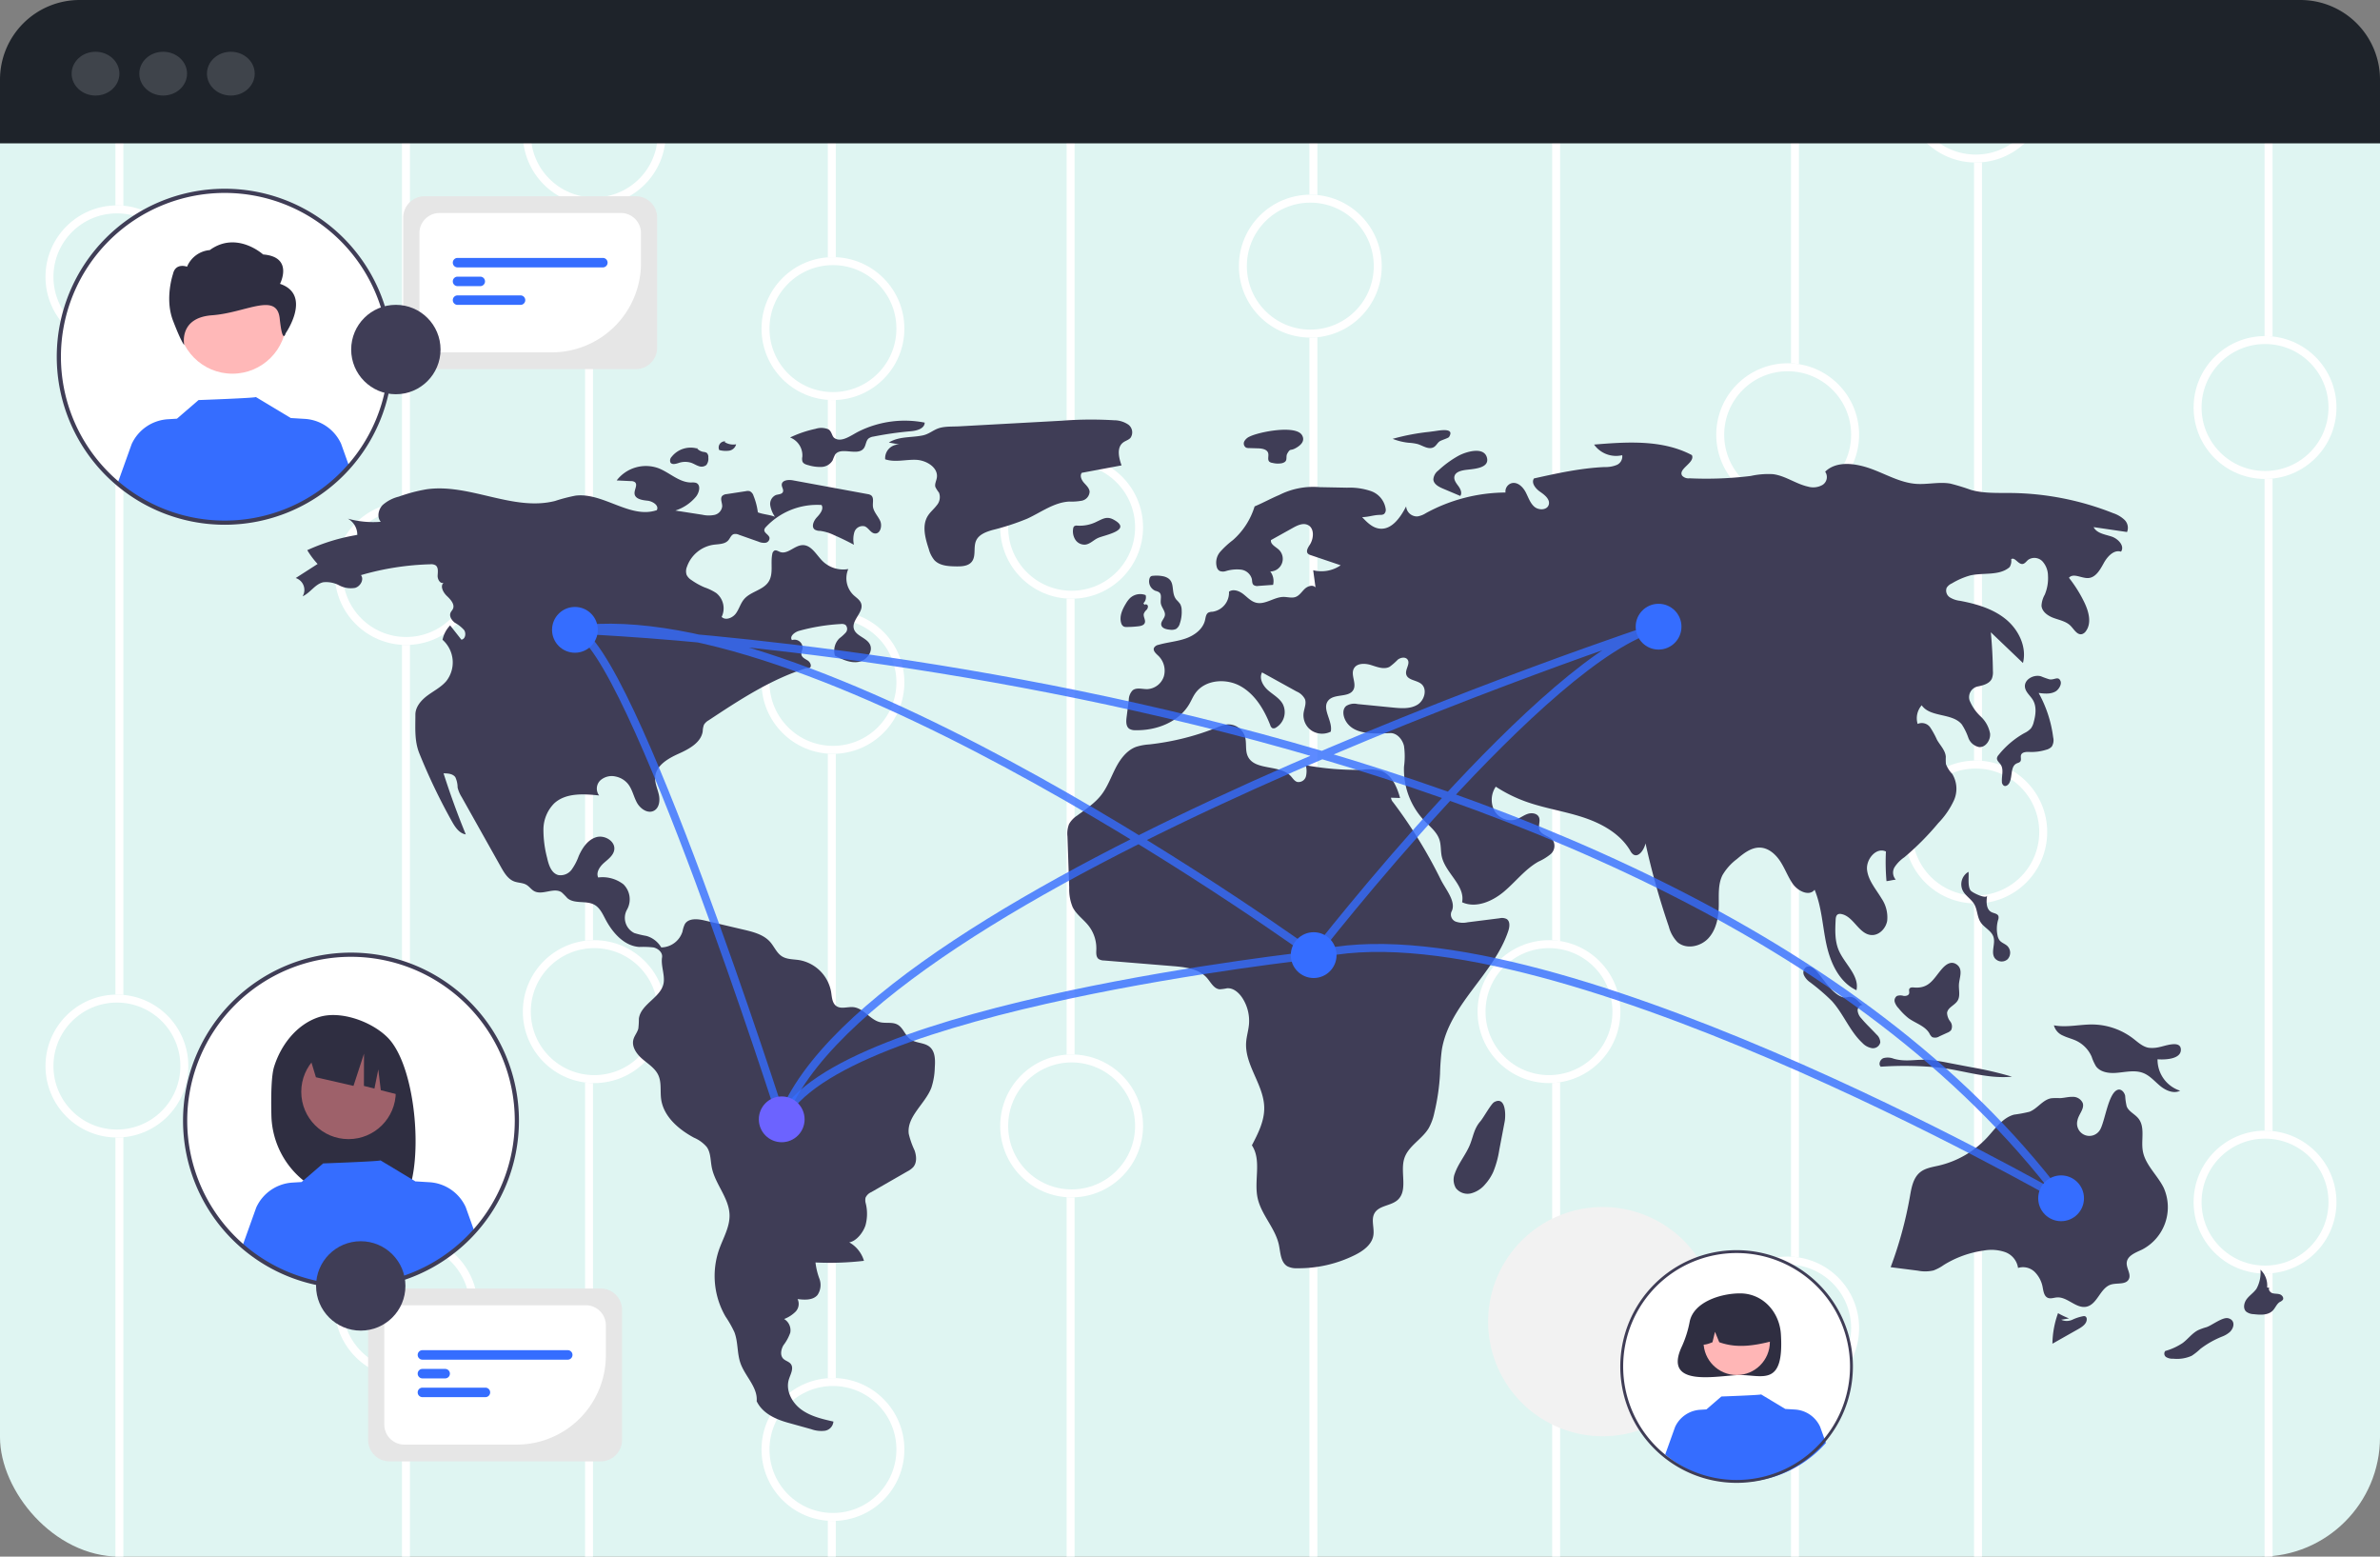 <svg xmlns="http://www.w3.org/2000/svg" width="598" height="391" viewBox="0 0 598 391">
  <rect x="0" y="0" width="598" height="391" fill="#808080" stroke="none"/>
  <g id="Group_16053" data-name="Group 16053" transform="translate(-962 -3396)">
    <g id="Group_16038" data-name="Group 16038" transform="translate(-6740.788 -1834)">
      <g id="Group_15463" data-name="Group 15463" transform="translate(7702.788 5230)">
        <rect id="Rectangle_17088" data-name="Rectangle 17088" width="598" height="391" rx="30" fill="#dff5f2"/>
      </g>
      <g id="Group_15464" data-name="Group 15464" transform="translate(7714.216 5230)">
        <line id="Line_788" data-name="Line 788" y2="391" transform="translate(18.572)" fill="none" stroke="#fff" stroke-width="2"/>
        <line id="Line_789" data-name="Line 789" y2="391" transform="translate(90.572)" fill="none" stroke="#fff" stroke-width="2"/>
        <line id="Line_790" data-name="Line 790" y2="391" transform="translate(136.572)" fill="none" stroke="#fff" stroke-width="2"/>
        <line id="Line_791" data-name="Line 791" y2="391" transform="translate(197.572)" fill="none" stroke="#fff" stroke-width="2"/>
        <line id="Line_792" data-name="Line 792" y2="391" transform="translate(257.572)" fill="none" stroke="#fff" stroke-width="2"/>
        <line id="Line_793" data-name="Line 793" y2="391" transform="translate(318.572)" fill="none" stroke="#fff" stroke-width="2"/>
        <line id="Line_794" data-name="Line 794" y2="391" transform="translate(379.572)" fill="none" stroke="#fff" stroke-width="2"/>
        <line id="Line_795" data-name="Line 795" y2="391" transform="translate(439.572)" fill="none" stroke="#fff" stroke-width="2"/>
        <line id="Line_796" data-name="Line 796" y2="391" transform="translate(485.572)" fill="none" stroke="#fff" stroke-width="2"/>
        <line id="Line_797" data-name="Line 797" y2="391" transform="translate(558.572)" fill="none" stroke="#fff" stroke-width="2"/>
        <g id="Ellipse_11130" data-name="Ellipse 11130" transform="translate(0 51.594)" fill="#dff5f2" stroke="#fff" stroke-width="2">
          <circle cx="17.946" cy="17.946" r="17.946" stroke="none"/>
          <circle cx="17.946" cy="17.946" r="16.946" fill="none"/>
        </g>
        <g id="Ellipse_11147" data-name="Ellipse 11147" transform="translate(0 249.829)" fill="#dff5f2" stroke="#fff" stroke-width="2">
          <circle cx="17.946" cy="17.946" r="17.946" stroke="none"/>
          <circle cx="17.946" cy="17.946" r="16.946" fill="none"/>
        </g>
        <g id="Ellipse_11131" data-name="Ellipse 11131" transform="translate(72.68 310.249)" fill="#dff5f2" stroke="#fff" stroke-width="2">
          <circle cx="17.946" cy="17.946" r="17.946" stroke="none"/>
          <circle cx="17.946" cy="17.946" r="16.946" fill="none"/>
        </g>
        <g id="Ellipse_11146" data-name="Ellipse 11146" transform="translate(72.68 126.111)" fill="#dff5f2" stroke="#fff" stroke-width="2">
          <circle cx="17.946" cy="17.946" r="17.946" stroke="none"/>
          <circle cx="17.946" cy="17.946" r="16.946" fill="none"/>
        </g>
        <g id="Ellipse_11132" data-name="Ellipse 11132" transform="translate(119.942 15.702)" fill="#dff5f2" stroke="#fff" stroke-width="2">
          <circle cx="17.946" cy="17.946" r="17.946" stroke="none"/>
          <circle cx="17.946" cy="17.946" r="16.946" fill="none"/>
        </g>
        <g id="Ellipse_11145" data-name="Ellipse 11145" transform="translate(119.942 236.158)" fill="#dff5f2" stroke="#fff" stroke-width="2">
          <circle cx="17.946" cy="17.946" r="17.946" stroke="none"/>
          <circle cx="17.946" cy="17.946" r="16.946" fill="none"/>
        </g>
        <g id="Ellipse_11133" data-name="Ellipse 11133" transform="translate(179.914 64.593)" fill="#dff5f2" stroke="#fff" stroke-width="2">
          <circle cx="17.946" cy="17.946" r="17.946" stroke="none"/>
          <circle cx="17.946" cy="17.946" r="16.946" fill="none"/>
        </g>
        <g id="Ellipse_11143" data-name="Ellipse 11143" transform="translate(179.914 153.452)" fill="#dff5f2" stroke="#fff" stroke-width="2">
          <circle cx="17.946" cy="17.946" r="17.946" stroke="none"/>
          <circle cx="17.946" cy="17.946" r="16.946" fill="none"/>
        </g>
        <g id="Ellipse_11144" data-name="Ellipse 11144" transform="translate(179.914 346.14)" fill="#dff5f2" stroke="#fff" stroke-width="2">
          <circle cx="17.946" cy="17.946" r="17.946" stroke="none"/>
          <circle cx="17.946" cy="17.946" r="16.946" fill="none"/>
        </g>
        <g id="Ellipse_11134" data-name="Ellipse 11134" transform="translate(239.885 264.866)" fill="#dff5f2" stroke="#fff" stroke-width="2">
          <circle cx="17.946" cy="17.946" r="17.946" stroke="none"/>
          <circle cx="17.946" cy="17.946" r="16.946" fill="none"/>
        </g>
        <g id="Ellipse_11142" data-name="Ellipse 11142" transform="translate(239.885 114.491)" fill="#dff5f2" stroke="#fff" stroke-width="2">
          <circle cx="17.946" cy="17.946" r="17.946" stroke="none"/>
          <circle cx="17.946" cy="17.946" r="16.946" fill="none"/>
        </g>
        <g id="Ellipse_11135" data-name="Ellipse 11135" transform="translate(299.856 48.902)" fill="#dff5f2" stroke="#fff" stroke-width="2">
          <circle cx="17.946" cy="17.946" r="17.946" stroke="none"/>
          <circle cx="17.946" cy="17.946" r="16.946" fill="none"/>
        </g>
        <g id="Ellipse_11136" data-name="Ellipse 11136" transform="translate(359.827 147.983)" fill="#dff5f2" stroke="#fff" stroke-width="2">
          <circle cx="17.946" cy="17.946" r="17.946" stroke="none"/>
          <circle cx="17.946" cy="17.946" r="16.946" fill="none"/>
        </g>
        <g id="Ellipse_11141" data-name="Ellipse 11141" transform="translate(359.827 236.158)" fill="#dff5f2" stroke="#fff" stroke-width="2">
          <circle cx="17.946" cy="17.946" r="17.946" stroke="none"/>
          <circle cx="17.946" cy="17.946" r="16.946" fill="none"/>
        </g>
        <g id="Ellipse_11137" data-name="Ellipse 11137" transform="translate(419.798 315.633)" fill="#dff5f2" stroke="#fff" stroke-width="2">
          <circle cx="17.946" cy="17.946" r="17.946" stroke="none"/>
          <circle cx="17.946" cy="17.946" r="16.946" fill="none"/>
        </g>
        <g id="Ellipse_11149" data-name="Ellipse 11149" transform="translate(419.798 91.251)" fill="#dff5f2" stroke="#fff" stroke-width="2">
          <circle cx="17.946" cy="17.946" r="17.946" stroke="none"/>
          <circle cx="17.946" cy="17.946" r="16.946" fill="none"/>
        </g>
        <g id="Ellipse_11138" data-name="Ellipse 11138" transform="translate(467.061 4.935)" fill="#dff5f2" stroke="#fff" stroke-width="2">
          <circle cx="17.946" cy="17.946" r="17.946" stroke="none"/>
          <circle cx="17.946" cy="17.946" r="16.946" fill="none"/>
        </g>
        <g id="Ellipse_11140" data-name="Ellipse 11140" transform="translate(467.061 191.046)" fill="#dff5f2" stroke="#fff" stroke-width="2">
          <circle cx="17.946" cy="17.946" r="17.946" stroke="none"/>
          <circle cx="17.946" cy="17.946" r="16.946" fill="none"/>
        </g>
        <g id="Ellipse_11139" data-name="Ellipse 11139" transform="translate(539.741 84.415)" fill="#dff5f2" stroke="#fff" stroke-width="2">
          <circle cx="17.946" cy="17.946" r="17.946" stroke="none"/>
          <circle cx="17.946" cy="17.946" r="16.946" fill="none"/>
        </g>
        <g id="Ellipse_11148" data-name="Ellipse 11148" transform="translate(539.741 284.005)" fill="#dff5f2" stroke="#fff" stroke-width="2">
          <circle cx="17.946" cy="17.946" r="17.946" stroke="none"/>
          <circle cx="17.946" cy="17.946" r="16.946" fill="none"/>
        </g>
      </g>
      <path id="Rectangle_17087" data-name="Rectangle 17087" d="M20,0H578a20,20,0,0,1,20,20V36a0,0,0,0,1,0,0H0a0,0,0,0,1,0,0V20A20,20,0,0,1,20,0Z" transform="translate(7702.788 5230)" fill="#1e232a"/>
      <ellipse id="Ellipse_11127" data-name="Ellipse 11127" cx="6" cy="5.5" rx="6" ry="5.5" transform="translate(7720.788 5243)" fill="#3f444b"/>
      <ellipse id="Ellipse_11128" data-name="Ellipse 11128" cx="6" cy="5.5" rx="6" ry="5.5" transform="translate(7737.788 5243)" fill="#3f444b"/>
      <ellipse id="Ellipse_11129" data-name="Ellipse 11129" cx="6" cy="5.5" rx="6" ry="5.5" transform="translate(7754.788 5243)" fill="#3f444b"/>
    </g>
    <g id="Group_16039" data-name="Group 16039" transform="translate(608.215 -813.333)">
      <path id="Path_23640" data-name="Path 23640" d="M195.9,249.651a16.523,16.523,0,0,0-1.08-4.135,1.872,1.872,0,0,0-.951-1.172,1.961,1.961,0,0,0-.944-.011l-4.847.742a1.858,1.858,0,0,0-1.106.43c-.631.664-.01,1.733-.029,2.649a2.49,2.49,0,0,1-1.929,2.143,7.293,7.293,0,0,1-3.066-.038l-6.778-1.053a11.175,11.175,0,0,0,5.128-3.422c.892-1.057,1.366-3.029.077-3.53a3.164,3.164,0,0,0-1.177-.095c-3.071.024-5.487-2.54-8.362-3.62a9.246,9.246,0,0,0-10.406,3.1l3.611.174a1.6,1.6,0,0,1,.962.257c.791.65-.192,1.9-.081,2.917.145,1.323,1.9,1.605,3.225,1.739s3,1.209,2.366,2.378c-6.654,2.292-13.425-4.48-20.412-3.646a41.475,41.475,0,0,0-5.165,1.343c-10.548,2.669-21.453-4.452-32.228-2.944a40.922,40.922,0,0,0-7.035,1.855,9.484,9.484,0,0,0-4.062,2.119c-1.066,1.117-1.471,3.027-.462,4.194a23.607,23.607,0,0,1-8.273-.786,4.635,4.635,0,0,1,2.383,4.085,49.085,49.085,0,0,0-12.574,3.834,21.178,21.178,0,0,0,2.6,3.467l-5.5,3.533a3.139,3.139,0,0,1,1.738,4.584c1.927-.857,3.121-3.074,5.181-3.524a6.981,6.981,0,0,1,4,.776,6.254,6.254,0,0,0,4.013.632c1.326-.389,2.3-2.108,1.461-3.2a68.582,68.582,0,0,1,17.42-2.722,2.185,2.185,0,0,1,1.319.25c.768.533.566,1.684.525,2.617s.686,2.161,1.521,1.74c-.982.851-.143,2.454.8,3.35s2.077,2.131,1.5,3.3c-.151.3-.406.547-.551.854-.427.905.251,1.961,1.052,2.562a8.967,8.967,0,0,1,2.337,1.854c.556.833.3,2.29-.691,2.406l-2.827-3.589a7.359,7.359,0,0,0-1.909,3.618,7.593,7.593,0,0,1,.939,10.386c-1.282,1.507-3.106,2.422-4.7,3.6s-3.064,2.848-3.06,4.827c.007,3.418-.272,6.594,1.008,9.763a150.389,150.389,0,0,0,8.164,17.033c.808,1.445,1.852,3.028,3.488,3.277q-3.1-7.551-5.584-15.337c1.078,0,2.324.09,2.956.963a6.127,6.127,0,0,1,.573,2.584,8.005,8.005,0,0,0,1.021,2.4l9.875,17.59c.819,1.458,1.758,3.023,3.322,3.614,1,.378,2.158.306,3.078.85.722.426,1.208,1.182,1.943,1.584,2.08,1.135,4.973-1.042,6.917.313a19.463,19.463,0,0,1,1.422,1.446c1.8,1.555,4.741.515,6.813,1.675,1.336.747,2.028,2.242,2.74,3.6,1.785,3.394,4.672,6.718,8.5,6.988a23.686,23.686,0,0,1,3.6.124c1.174.267,2.33,1.292,2.142,2.482-.323,2.039.684,4.272.414,6.319-.493,3.729-5.782,5.367-6.236,9.1a21.123,21.123,0,0,1-.138,2.461c-.239.981-.975,1.779-1.237,2.754-.5,1.847.828,3.686,2.281,4.928s3.188,2.314,3.983,4.054c.84,1.839.427,3.983.7,5.986.6,4.373,4.374,7.615,8.261,9.705a8.629,8.629,0,0,1,3.222,2.358c1,1.442.9,3.343,1.235,5.066.818,4.22,4.371,7.7,4.471,11.994.072,3.054-1.626,5.825-2.64,8.707a20.306,20.306,0,0,0,1.658,16.84,26.97,26.97,0,0,1,2.2,3.878c.958,2.478.647,5.3,1.53,7.8,1.167,3.313,4.376,6.049,4.068,9.549,1.456,3.024,4.673,4.511,7.906,5.411l5.8,1.613a7.447,7.447,0,0,0,3.4.4,2.551,2.551,0,0,0,2.179-2.314c-2.842-.641-5.776-1.323-8.119-3.055s-3.948-4.816-3.059-7.591c.412-1.287,1.289-2.772.455-3.835-.477-.609-1.35-.768-1.889-1.323-.84-.866-.551-2.321.052-3.366a11.365,11.365,0,0,0,1.72-3.16,3.3,3.3,0,0,0-1.545-3.43,8.2,8.2,0,0,0,2.869-1.841,2.8,2.8,0,0,0,.509-3.169c1.762.224,3.843.333,5-1.015a4.478,4.478,0,0,0,.5-4.057,17.325,17.325,0,0,1-1-4.121,75.1,75.1,0,0,0,12.183-.413,7.9,7.9,0,0,0-3.7-4.639c1.831-.31,3.5-2.5,4.078-4.267a10.978,10.978,0,0,0,.073-5.509,2.956,2.956,0,0,1-.055-1.443,2.813,2.813,0,0,1,1.449-1.4l9.089-5.22a5.3,5.3,0,0,0,1.453-1.073c.952-1.119.811-2.807.324-4.193a21.059,21.059,0,0,1-1.456-4.146c-.562-4.357,4.1-7.483,5.677-11.585a17.455,17.455,0,0,0,.863-5.079c.128-1.847.138-3.993-1.28-5.183-1.36-1.141-3.484-.887-4.907-1.948-1.3-.973-1.754-2.863-3.179-3.649-1.294-.714-2.917-.26-4.356-.6-2.534-.591-4.129-3.512-6.717-3.782-1.46-.153-3.113.561-4.31-.289-1.055-.749-1.1-2.255-1.3-3.534a9.868,9.868,0,0,0-7.965-7.99c-1.506-.241-3.144-.15-4.425-.977-1.3-.838-1.892-2.406-2.91-3.567-1.642-1.87-4.228-2.534-6.65-3.1l-9.853-2.316c-1.749-.411-4-.629-4.943.9a7.082,7.082,0,0,0-.585,1.839,5.694,5.694,0,0,1-5.355,4.031,6.333,6.333,0,0,0-3.734-2.89,23.276,23.276,0,0,1-3.022-.719,4.244,4.244,0,0,1-1.842-5.888,5.283,5.283,0,0,0-.9-6.355,8.576,8.576,0,0,0-6.346-1.717c-.588-1.284.4-2.733,1.456-3.666s2.348-1.851,2.579-3.244c.363-2.192-2.434-3.857-4.557-3.2s-3.479,2.716-4.375,4.749a13.983,13.983,0,0,1-1.762,3.379,3.462,3.462,0,0,1-3.352,1.372c-1.749-.447-2.424-2.524-2.811-4.287a27.881,27.881,0,0,1-.933-7.182,9.391,9.391,0,0,1,2.708-6.54c2.907-2.668,7.366-2.407,11.288-1.981a2.867,2.867,0,0,1,.294-3.787,4.305,4.305,0,0,1,3.9-.959,5.377,5.377,0,0,1,3.023,1.807c1.115,1.359,1.432,3.194,2.274,4.737s2.737,2.858,4.288,2.031c1.339-.715,1.552-2.572,1.219-4.053s-1.041-2.921-.921-4.435c.23-2.888,3.224-4.626,5.866-5.815s5.666-2.789,6.085-5.655a5.156,5.156,0,0,1,.313-1.644,3.224,3.224,0,0,1,1.183-1.112c7.71-5.095,15.547-10.252,24.359-13.036.458-.145.512.016.979-.1.654-.378.221-1.423-.406-1.844s-1.465-.744-1.624-1.482c-.117-.543.2-1.076.286-1.625a2.028,2.028,0,0,0-2.663-2.055c-.708-.937.693-2.027,1.825-2.338a49.563,49.563,0,0,1,10.413-1.7,1.876,1.876,0,0,1,1.185.2,1.417,1.417,0,0,1,.1,1.934,11.383,11.383,0,0,1-1.594,1.447,4.35,4.35,0,0,0-1.128,4.375c1.839.935,3.837,1.9,5.873,1.568s3.844-2.617,2.886-4.445c-.891-1.7-3.569-2.085-4.029-3.95-.539-2.183,2.552-4.125,1.856-6.264-.3-.937-1.239-1.488-1.955-2.164a5.873,5.873,0,0,1-1.285-6.512,7.409,7.409,0,0,1-6.5-2.033c-1.554-1.569-2.794-4.043-5-3.973-2.025.064-3.77,2.427-5.664,1.706-.466-.177-.957-.538-1.409-.327a1.164,1.164,0,0,0-.525.872c-.481,2.3.347,4.923-.907,6.911-1.365,2.164-4.521,2.464-6.176,4.415-.9,1.059-1.246,2.486-2.071,3.6s-2.578,1.827-3.568.853a4.918,4.918,0,0,0-1.336-5.98,13.125,13.125,0,0,0-2.951-1.435,17.5,17.5,0,0,1-3.3-1.837,3.247,3.247,0,0,1-1.21-1.3,2.951,2.951,0,0,1,.083-2.048,8.374,8.374,0,0,1,6.664-5.523c1.319-.179,2.854-.116,3.727-1.121.462-.532.7-1.336,1.375-1.552a2.028,2.028,0,0,1,1.269.156l4.923,1.733a3.455,3.455,0,0,0,1.754.29,1.189,1.189,0,0,0,1.028-1.25c-.157-.818-1.415-1.21-1.3-2.035a1.358,1.358,0,0,1,.412-.693,17.6,17.6,0,0,1,13.96-5.513c.621,1.021-.361,2.229-1.179,3.1s-1.475,2.428-.486,3.1a2.712,2.712,0,0,0,1.311.3,11.445,11.445,0,0,1,3.489,1.058q2.552,1.111,5.006,2.43a6.347,6.347,0,0,1,.126-3.224,2.183,2.183,0,0,1,2.586-1.407c.978.379,1.48,1.674,2.522,1.792,1.39.158,1.938-1.9,1.358-3.168s-1.73-2.339-1.826-3.734c-.065-.942.294-2.109-.459-2.68a2.047,2.047,0,0,0-.887-.311l-18.781-3.456c-1.115-.205-2.727-.048-2.776,1.085-.028.632.537,1.258.287,1.839-.267.621-1.144.564-1.783.783a2.437,2.437,0,0,0-1.394,2.562,7.128,7.128,0,0,0,1.176,2.887C198.976,250.255,197.126,250.161,195.9,249.651Z" transform="translate(348.303 4088.369)" fill="#3f3d56"/>
      <path id="Path_23641" data-name="Path 23641" d="M282.572,228.718a6.082,6.082,0,0,0-6.68,2,1.338,1.338,0,0,0-.31,1.409c.371.632,1.317.382,2.014.156a5.069,5.069,0,0,1,3.181-.076c.655.225,1.24.622,1.9.838a1.911,1.911,0,0,0,1.949-.285,2.537,2.537,0,0,0,.48-1.82,1.464,1.464,0,0,0-.373-1.2,1.913,1.913,0,0,0-.863-.255,2.972,2.972,0,0,1-1.739-1.016" transform="translate(246.65 4093.359)" fill="#3f3d56"/>
      <path id="Path_23642" data-name="Path 23642" d="M302.574,225.125a1.547,1.547,0,0,0-1.5,2.179,6.271,6.271,0,0,0,2.5.163,2.137,2.137,0,0,0,1.748-1.6,4.023,4.023,0,0,1-2.849-.544" transform="translate(233.421 4095.067)" fill="#3f3d56"/>
      <path id="Path_23643" data-name="Path 23643" d="M344.689,216.358a28.761,28.761,0,0,0-6.411,2.178,4.817,4.817,0,0,1,3.077,4.838,2.519,2.519,0,0,0,.029,1.2c.235.571.918.785,1.518.932a10.006,10.006,0,0,0,3.329.425,3.391,3.391,0,0,0,2.755-1.684,12,12,0,0,1,.573-1.354c1.438-2.19,5.709.458,7.253-1.658.544-.746.494-1.868,1.2-2.459a2.7,2.7,0,0,1,1.237-.472,86.834,86.834,0,0,1,9.394-1.338c1.494-.13,3.441-.666,3.454-2.166a26.02,26.02,0,0,0-16.6,2.233c-1.85.927-4.3,2.876-6.08,1.647-.667-.46-.634-1.7-1.553-2.216A4.682,4.682,0,0,0,344.689,216.358Z" transform="translate(214.026 4100.685)" fill="#3f3d56"/>
      <path id="Path_23644" data-name="Path 23644" d="M388.91,219.495l2.642.508a3.423,3.423,0,0,0-3.562,3.71c2.474.826,5.171.022,7.777.132s5.638,1.971,5.193,4.541c-.135.777-.583,1.554-.35,2.307a8.586,8.586,0,0,0,.892,1.389,3.111,3.111,0,0,1-.582,3.216c-.692.921-1.621,1.656-2.228,2.635-1.51,2.435-.652,5.582.247,8.3a7.319,7.319,0,0,0,1.407,2.811c1.332,1.417,3.5,1.54,5.448,1.568,1.415.021,3.037-.049,3.932-1.146,1.169-1.432.351-3.665,1.121-5.346.7-1.526,2.479-2.181,4.092-2.645a61.224,61.224,0,0,0,8.76-2.859c3.469-1.6,6.711-4.082,10.523-4.287a14.444,14.444,0,0,0,3.2-.224,2.43,2.43,0,0,0,1.931-2.252c-.067-.913-.839-1.583-1.442-2.271s-1.077-1.746-.523-2.474l9.993-1.867c-.708-1.93-1.26-4.473.368-5.73.587-.453,1.374-.635,1.874-1.183a2.424,2.424,0,0,0-.56-3.338,6.419,6.419,0,0,0-3.574-1.084,95.9,95.9,0,0,0-13.179.117l-25.746,1.411c-1.728.095-3.722-.05-5.307.539-1.341.5-2.3,1.415-3.829,1.737C394.59,218.307,391.473,217.9,388.91,219.495Z" transform="translate(188.209 4100.989)" fill="#3f3d56"/>
      <path id="Path_23645" data-name="Path 23645" d="M487.238,267.1a1.063,1.063,0,0,0-.769.174.971.971,0,0,0-.25.593,3.916,3.916,0,0,0,.569,2.8,2.744,2.744,0,0,0,2.512,1.2c1.189-.152,2.066-1.166,3.16-1.662,1.685-.763,8.843-1.951,3.892-4.626-1.706-.922-2.809-.108-4.154.5A9.451,9.451,0,0,1,487.238,267.1Z" transform="translate(137.206 4074.261)" fill="#3f3d56"/>
      <path id="Path_23646" data-name="Path 23646" d="M577.015,220.76a2.828,2.828,0,0,0-1.375,1.2,1.208,1.208,0,0,0,.453,1.6,1.8,1.8,0,0,0,.674.107l2.351.07c1,.03,2.246.243,2.514,1.2.2.715-.247,1.633.291,2.144a1.516,1.516,0,0,0,.8.312,5.449,5.449,0,0,0,2.369.076c1.71-.459.812-1.5,1.35-2.432.824-1.422.682-.561,2.134-1.376,1.073-.6,2.459-1.694,1.563-3.228C588.583,217.769,579.313,219.614,577.015,220.76Z" transform="translate(90.796 4098.214)" fill="#3f3d56"/>
      <path id="Path_23647" data-name="Path 23647" d="M663.857,219.521l-1.365.182a54.985,54.985,0,0,0-9.139,1.75,15.211,15.211,0,0,0,4,.982,12.293,12.293,0,0,1,2.242.319c1.31.39,2.629,1.4,3.894.881.784-.32,1.04-1.136,1.69-1.569.449-.3,2.15-.783,2.341-1.084C669.06,218.542,665.039,219.364,663.857,219.521Z" transform="translate(50.353 4098.111)" fill="#3f3d56"/>
      <path id="Path_23648" data-name="Path 23648" d="M680.9,231.344a25.6,25.6,0,0,0-5.037,3.689,3.05,3.05,0,0,0-1.238,2.231c.077,1.167,1.321,1.845,2.4,2.3l4.364,1.848c.529-.746.045-1.776-.5-2.509s-1.2-1.582-.956-2.464c.276-1.007,1.5-1.35,2.533-1.523,1.677-.283,6.2-.26,5.659-2.963C687.477,228.767,682.582,230.4,680.9,231.344Z" transform="translate(39.306 4092.493)" fill="#3f3d56"/>
      <path id="Path_23649" data-name="Path 23649" d="M685.538,588.115a4.164,4.164,0,0,0,.264,3.67,3.718,3.718,0,0,0,3.816,1.319,6.875,6.875,0,0,0,3.543-2.278A12.2,12.2,0,0,0,695.2,587.7a24.394,24.394,0,0,0,1.511-5.527l1.355-7.114c.3-1.59.291-6.464-2.631-4.876-.8.434-2.647,3.859-3.483,4.831-1.508,1.751-1.707,3.449-2.5,5.57C688.456,583.24,686.458,585.454,685.538,588.115Z" transform="translate(33.788 3915.98)" fill="#3f3d56"/>
      <path id="Path_23650" data-name="Path 23650" d="M1002.517,682.168a21.3,21.3,0,0,1-2.777-1.322,23.4,23.4,0,0,0-1.408,7.672l6.543-3.7c.984-.557,2.1-1.331,2.079-2.461a.778.778,0,0,0-.362-.708.882.882,0,0,0-.459-.054,11.075,11.075,0,0,0-2.77.89,3.381,3.381,0,0,1-2.825.015" transform="translate(-128.854 3858.331)" fill="#3f3d56"/>
      <path id="Path_23651" data-name="Path 23651" d="M1067.413,685.7a14.161,14.161,0,0,0-2.1.753c-1.5.764-2.523,2.215-3.874,3.221a15.371,15.371,0,0,1-4.377,2.005,1.049,1.049,0,0,0,.245,1.547,3.034,3.034,0,0,0,1.728.388,9.127,9.127,0,0,0,4.65-.716,14.672,14.672,0,0,0,2.189-1.738,23.19,23.19,0,0,1,5.51-3.116,6.322,6.322,0,0,0,1.921-1.148c1.214-1.2,1.3-3.042-.451-3.449C1071.439,683.117,1068.758,685.263,1067.413,685.7Z" transform="translate(-159.234 3856.998)" fill="#3f3d56"/>
      <path id="Path_23652" data-name="Path 23652" d="M1104.346,662.606a5.458,5.458,0,0,0-1.67-4.472,8.507,8.507,0,0,1-.994,4.764c-.66.97-1.695,1.626-2.418,2.55s-1.044,2.39-.2,3.2a3.179,3.179,0,0,0,1.884.649c1.688.2,3.643.31,4.827-.91.646-.666.961-1.652,1.749-2.141a2.128,2.128,0,0,0,.767-.549c.325-.517-.192-1.2-.774-1.386s-1.224-.1-1.809-.276-1.122-.835-.822-1.367" transform="translate(-180.92 3870.129)" fill="#3f3d56"/>
      <path id="Path_23653" data-name="Path 23653" d="M1025.578,535.628a7.59,7.59,0,0,1-2.708.16c-1.5-.276-2.673-1.409-3.887-2.338a17.144,17.144,0,0,0-10.017-3.5c-3.3-.062-6.626.831-9.865.208a3.891,3.891,0,0,0,2.293,2.584c1.075.525,2.26.789,3.34,1.3a7.975,7.975,0,0,1,3.863,4.019,11.344,11.344,0,0,0,1.093,2.4c1.077,1.449,3.117,1.767,4.918,1.648,2.348-.154,4.8-.83,6.985.045,1.671.669,2.867,2.132,4.263,3.269s3.361,1.982,4.963,1.161a8.2,8.2,0,0,1-5.677-7.9c1.572.145,6.1.089,5.854-2.582C1030.791,533.851,1026.928,535.384,1025.578,535.628Z" transform="translate(-129.253 3936.719)" fill="#3f3d56"/>
      <path id="Path_23654" data-name="Path 23654" d="M960.682,571.715c.279-1.53,1.805-2.882,1.33-4.363a2.685,2.685,0,0,0-2.592-1.555c-1.076-.025-2.132.3-3.208.325a15.632,15.632,0,0,0-2.1.03c-2.135.351-3.451,2.588-5.462,3.384a33.2,33.2,0,0,1-3.87.726c-2.888.759-4.715,3.488-6.734,5.688a24.032,24.032,0,0,1-12.2,7.113c-1.642.38-3.407.623-4.712,1.69-1.728,1.412-2.154,3.833-2.538,6.032a99.626,99.626,0,0,1-4.85,17.8l6.857.876a9.32,9.32,0,0,0,3.911-.057,11.351,11.351,0,0,0,2.572-1.37,25.681,25.681,0,0,1,10.033-3.622,10.652,10.652,0,0,1,5.364.376,4.988,4.988,0,0,1,3.272,3.988,4.213,4.213,0,0,1,4.21,1.024,7.318,7.318,0,0,1,2.01,4.013c.181.938.361,2.062,1.232,2.456.71.321,1.525-.025,2.3-.087,2.636-.211,4.824,2.863,7.415,2.334,2.779-.568,3.461-4.73,6.173-5.564,1.557-.479,3.741.1,4.487-1.345.657-1.277-.654-2.75-.519-4.179.167-1.76,2.243-2.507,3.843-3.258a11.986,11.986,0,0,0,5.463-15.494c-1.584-3.246-4.7-5.8-5.278-9.366-.443-2.743.638-5.942-1.111-8.1-.89-1.1-2.4-1.7-2.926-3.015a14.86,14.86,0,0,1-.379-2.633c-.179-.872-.94-1.783-1.8-1.557-2.5.656-3.3,8.373-4.633,10.248A3.1,3.1,0,0,1,960.682,571.715Z" transform="translate(-84.915 3919.044)" fill="#3f3d56"/>
      <path id="Path_23655" data-name="Path 23655" d="M911.483,547.509a4.022,4.022,0,0,0-2.6-.133c-.818.342-1.3,1.543-.639,2.139a88.17,88.17,0,0,1,15.4.3c5.867.8,11.674,2.794,17.567,2.209a89.409,89.409,0,0,0-10.248-2.378l-5.769-1.1a44.621,44.621,0,0,0-4.685-.724C917.211,547.546,914.719,548.416,911.483,547.509Z" transform="translate(-81.894 3927.754)" fill="#3f3d56"/>
      <path id="Path_23656" data-name="Path 23656" d="M920.7,503.92c-.426-.036-.954-.066-1.175.3-.211.35.031.813-.083,1.206-.155.537-.858.674-1.411.6a2.7,2.7,0,0,0-1.643.019,1.393,1.393,0,0,0-.538,1.582,4.072,4.072,0,0,0,.95,1.514,15.468,15.468,0,0,0,2.464,2.471c1.765,1.3,4.157,1.931,5.269,3.822a2.537,2.537,0,0,0,.7.947,1.955,1.955,0,0,0,1.8-.182l2.014-.92a2.289,2.289,0,0,0,.942-.64,2.07,2.07,0,0,0-.209-2.185,3.756,3.756,0,0,1-.8-2.14c.148-1.375,1.916-1.9,2.643-3.078s.256-2.714.34-4.106c.1-1.627,1.121-3.744-.524-4.96-1.4-1.033-2.735-.079-3.739,1.062C925.6,501.639,924.6,504.245,920.7,503.92Z" transform="translate(-85.973 3953.455)" fill="#3f3d56"/>
      <path id="Path_23657" data-name="Path 23657" d="M951.066,454.887c.688,1.317,2.121,2.1,2.871,3.385.813,1.39.72,3.186,1.6,4.533.9,1.382,2.725,2.116,3.233,3.688.554,1.716-.7,3.8.3,5.3a2.226,2.226,0,0,0,3.265.3,2.4,2.4,0,0,0-.1-3.341c-.593-.541-1.445-.775-1.94-1.406a2.951,2.951,0,0,1-.5-1.224,8.01,8.01,0,0,1,.126-3.839,1.709,1.709,0,0,0,.1-1c-.223-.648-1.1-.694-1.716-.995-1.4-.683-1.365-2.657-1.121-4.194-.163,1.023-3.809-.717-4.19-1.3-.758-1.152-.346-3.373-.5-4.646A3.617,3.617,0,0,0,951.066,454.887Z" transform="translate(-104.107 3978.172)" fill="#3f3d56"/>
      <path id="Path_23658" data-name="Path 23658" d="M871.448,500.851c-.673-.753-1.686-1.541-2.589-1.087a1.639,1.639,0,0,0-.608,2.021,4.448,4.448,0,0,0,1.468,1.75,51.246,51.246,0,0,1,5.545,4.752c2.935,3.226,4.49,7.578,7.682,10.55a4.309,4.309,0,0,0,2.419,1.309,1.88,1.88,0,0,0,2.081-1.437,2.74,2.74,0,0,0-.965-2.015c-1.24-1.349-2.6-2.59-3.768-4a3.361,3.361,0,0,1-.963-2.012c-.006-.759.686-1.553,1.421-1.365-.894-.229-1.557-1.718-2.87-2-1.1-.234-1.362.445-2.667-.115C875.145,506.137,873.191,502.8,871.448,500.851Z" transform="translate(-61.219 3952.468)" fill="#3f3d56"/>
      <path id="Path_23659" data-name="Path 23659" d="M982.509,348.578a20.615,20.615,0,0,1-2.1-.751c-1.848-.555-4.294.8-4.048,2.718.164,1.272,1.347,2.129,2,3.232.969,1.636.711,3.711.2,5.543a4.332,4.332,0,0,1-.7,1.577,5.341,5.341,0,0,1-1.657,1.191,22.153,22.153,0,0,0-6.482,5.507,1.587,1.587,0,0,0-.391.738c-.088.646.561,1.117.929,1.656.816,1.2.226,2.809.307,4.255a1.2,1.2,0,0,0,.507,1.056c.492.25,1.074-.174,1.341-.657.884-1.6.218-4.175,1.877-4.947.314-.146.694-.208.9-.483.332-.437.012-1.085.18-1.608.253-.785,1.326-.82,2.15-.785a12.2,12.2,0,0,0,4.192-.558,2.791,2.791,0,0,0,1.388-.8,3.019,3.019,0,0,0,.353-2.286A30.99,30.99,0,0,0,979.8,352c1.458.186,3.043.347,4.3-.412.7-.425,1.549-1.7,1.2-2.563C984.746,347.654,983.747,348.806,982.509,348.578Z" transform="translate(-113.784 4031.391)" fill="#3f3d56"/>
      <path id="Path_23660" data-name="Path 23660" d="M543.167,383.346a5.612,5.612,0,0,1,.039,2.821,1.93,1.93,0,0,1-2.182,1.378c-.707-.214-1.115-.925-1.617-1.467-2.791-3.013-9.088-1.269-10.812-5-.7-1.521-.225-3.344-.705-4.95a4.406,4.406,0,0,0-4.462-3.031,9.169,9.169,0,0,0-2.568.766,64.74,64.74,0,0,1-17.011,4.255,13.976,13.976,0,0,0-3.269.595c-2.4.869-4.034,3.091-5.2,5.358s-2.026,4.722-3.588,6.737c-1.642,2.117-3.943,3.6-6.09,5.2a6.213,6.213,0,0,0-2.009,2.106,6.586,6.586,0,0,0-.4,3.129l.439,12.9a11.649,11.649,0,0,0,.87,4.862c.927,1.854,2.759,3.068,4.03,4.706a9.218,9.218,0,0,1,1.912,5.887c-.027.854-.112,1.864.553,2.4a2.432,2.432,0,0,0,1.36.391l17.449,1.428c3.069.251,6.471.664,8.475,3,.946,1.1,1.706,2.691,3.154,2.809a11.719,11.719,0,0,0,1.847-.254c1.568-.124,2.945,1.066,3.815,2.377a10.545,10.545,0,0,1,1.694,6.766c-.143,1.5-.606,2.949-.706,4.448-.38,5.7,4.454,10.657,4.548,16.372.055,3.361-1.541,6.5-3.1,9.482,2.511,3.8.455,8.869,1.454,13.316.948,4.219,4.466,7.522,5.343,11.756.4,1.938.424,4.324,2.134,5.322a4.864,4.864,0,0,0,2.415.483,31.831,31.831,0,0,0,14.5-3.3c2.114-1.049,4.3-2.615,4.673-4.945.3-1.879-.655-3.982.315-5.619,1.143-1.93,4.072-1.777,5.754-3.26,2.729-2.407.6-7,1.707-10.463.994-3.116,4.415-4.771,6.111-7.568a13.447,13.447,0,0,0,1.42-3.848,54.894,54.894,0,0,0,1.445-9.815,58.843,58.843,0,0,1,.444-6.012c1.828-11.359,13.057-18.964,16.7-29.876.348-1.042.512-2.43-.415-3.02a2.655,2.655,0,0,0-1.766-.185l-8.043,1.014a5.537,5.537,0,0,1-2.976-.171,1.909,1.909,0,0,1-1.088-2.457c1.366-2.475-1.444-5.6-2.693-8.138a120.078,120.078,0,0,0-11.958-19.392,1.971,1.971,0,0,1-.524-1.138l2.283.076c-.771-2.765-2.042-5.791-4.729-6.8a11.772,11.772,0,0,0-4.805-.285A70.218,70.218,0,0,1,543.167,383.346Z" transform="translate(138.705 4018.2)" fill="#3f3d56"/>
      <path id="Path_23661" data-name="Path 23661" d="M573.355,244.508c1.211,1.286,2.567,2.649,4.319,2.873,3.094.4,5.318-2.8,6.734-5.582a2.728,2.728,0,0,0,2.846,2.523,5.619,5.619,0,0,0,2.141-.837,42.174,42.174,0,0,1,19.98-5.165,2.158,2.158,0,0,1,1.648-2.372c1.42-.282,2.7.946,3.385,2.222s1.112,2.754,2.2,3.708,3.2.913,3.626-.469c.413-1.327-.97-2.459-2.119-3.242s-2.36-2.231-1.586-3.386c5.869-1.3,11.774-2.6,17.779-2.861a7.445,7.445,0,0,0,2.993-.516,2.326,2.326,0,0,0,1.4-2.46,6.777,6.777,0,0,1-7.072-2.668c8.333-.688,17.2-1.274,24.58,2.647.886,1.9-3.63,3.485-2.422,5.2a2.187,2.187,0,0,0,1.827.624,90.6,90.6,0,0,0,15.367-.586,20.577,20.577,0,0,1,5.589-.453c3.1.382,5.753,2.451,8.8,3.126a4.71,4.71,0,0,0,3.68-.438,2.334,2.334,0,0,0,.639-3.305c2.872-2.815,7.639-2.117,11.428-.77s7.379,3.521,11.389,3.821c2.876.215,5.792-.558,8.633-.066a53.742,53.742,0,0,1,5.193,1.591c3.3.923,6.793.728,10.22.773a71.609,71.609,0,0,1,25.519,5.071,7.587,7.587,0,0,1,2.837,1.676,2.781,2.781,0,0,1,.633,3.052l-8.4-1.227c.791,1.557,2.838,1.823,4.5,2.36s3.385,2.373,2.386,3.806c-1.8-.573-3.433,1.227-4.342,2.884s-2.018,3.64-3.905,3.741c-1.69.09-3.734-1.349-4.835-.064a32.979,32.979,0,0,1,3.885,6.212c1.088,2.267,1.863,5.124.392,7.164a1.857,1.857,0,0,1-.993.77c-1.2.3-1.982-1.165-2.843-2.056-1.086-1.122-2.727-1.44-4.2-1.967s-3.019-1.562-3.134-3.119a6.23,6.23,0,0,1,.817-2.765,10.654,10.654,0,0,0,.809-4.778,5.427,5.427,0,0,0-1.4-3.6,2.8,2.8,0,0,0-3.587-.369c-.473.392-.852,1.02-1.466,1.044-1.085.042-1.918-1.85-2.791-1.2a2.966,2.966,0,0,1-.4,1.984c-2.6,2.265-6.606,1.307-9.964,2.107a18.7,18.7,0,0,0-4.546,1.985,2.925,2.925,0,0,0-1.3,1.091,2.012,2.012,0,0,0,.782,2.4,6.207,6.207,0,0,0,2.578.88c4.094.775,8.247,1.976,11.479,4.605s5.352,6.976,4.329,11.015l-8.073-7.714q.46,4.859.522,9.744a4.38,4.38,0,0,1-.256,1.874c-.576,1.271-2.135,1.7-3.5,1.98a2.743,2.743,0,0,0-2.106,3.515,11.463,11.463,0,0,0,2.805,4.047,7.772,7.772,0,0,1,2.345,4.277c.145,1.649-1.1,3.509-2.751,3.394a3.629,3.629,0,0,1-2.715-2.344,14.891,14.891,0,0,0-1.654-3.367c-2.429-2.921-7.885-1.67-10.061-4.784a4.921,4.921,0,0,0-1.018,4.683,2.579,2.579,0,0,1,3.159.876,21.587,21.587,0,0,1,1.717,3.136c.806,1.4,2.089,2.633,2.2,4.241a13.851,13.851,0,0,0,.031,1.824,7.372,7.372,0,0,0,1.594,2.488,7.142,7.142,0,0,1,.407,6.647,20.5,20.5,0,0,1-3.918,5.687,68.6,68.6,0,0,1-8.531,8.592,8.963,8.963,0,0,0-2.422,2.437,2.643,2.643,0,0,0,.272,3.189c-.617.031-1.722.334-2.338.365a54.355,54.355,0,0,1-.141-7.437c-2.433-1.168-5.052,1.96-4.738,4.64s2.253,4.831,3.633,7.15a8.448,8.448,0,0,1,1.422,5.618c-.337,1.944-2.073,3.738-4.039,3.567-3.127-.273-4.435-4.762-7.532-5.276a1.266,1.266,0,0,0-.815.081c-.46.252-.54.867-.565,1.391-.127,2.57-.236,5.243.767,7.613,1.468,3.467,5.26,6.379,4.465,10.059-4.285-1.992-6.513-6.8-7.525-11.414s-1.18-9.462-2.994-13.826c-1.377,1.765-4.271.306-5.529-1.546-1.193-1.755-1.927-3.786-3.084-5.565s-2.93-3.372-5.05-3.47c-2.223-.1-4.15,1.423-5.846,2.864a13.628,13.628,0,0,0-3.64,4.055c-1.186,2.384-.876,5.194-.933,7.856-.062,2.878-.672,5.914-2.633,8.021s-5.582,2.84-7.745.942a8.728,8.728,0,0,1-2.163-3.894,190.619,190.619,0,0,1-5.857-20.908c-.364,1.615-1.781,3.7-3.136,2.745a2.808,2.808,0,0,1-.722-.931c-2.527-4.283-7.206-6.851-11.934-8.391s-9.7-2.259-14.378-3.951a36.418,36.418,0,0,1-7.458-3.715,5.866,5.866,0,0,0-.359,6,4.78,4.78,0,0,0,5.393,2.257c1.038-.332,1.915-1.052,2.945-1.408s2.413-.181,2.863.811c.431.95-.221,2.1.1,3.091.492,1.511,2.771,1.627,3.567,3a2.765,2.765,0,0,1-.741,3.206,13.418,13.418,0,0,1-3.009,1.852c-3.352,1.864-5.736,5.046-8.666,7.522s-7.063,4.283-10.555,2.7c.832-4.214-4.188-7.308-5.111-11.5-.3-1.381-.146-2.848-.58-4.193-.628-1.948-2.357-3.288-3.775-4.764a18.7,18.7,0,0,1-5.129-13.6,19.1,19.1,0,0,0,0-5.186c-.4-1.69-1.794-3.326-3.528-3.249-3.96.175-8.949.469-11.026-2.906-.742-1.2-1.064-2.969.008-3.892a3.765,3.765,0,0,1,2.866-.492l8.923.878c2.087.205,4.343.375,6.133-.716s2.567-3.987.909-5.27c-1.212-.938-3.382-.887-3.734-2.378-.293-1.242,1.081-2.651.339-3.689-.532-.744-1.729-.538-2.454.02a15.72,15.72,0,0,1-2.063,1.8c-1.424.741-3.125.036-4.657-.443s-3.585-.52-4.328.9c-.831,1.591.737,3.676-.088,5.27-1.09,2.108-4.782.908-6.314,2.721-1.757,2.081,1.2,5.183.6,7.841a4.881,4.881,0,0,1-4.809-.27,4.671,4.671,0,0,1-2.019-4.349c.147-1.2.77-2.416.352-3.546a4.161,4.161,0,0,0-2.107-1.929l-8.671-4.791c-.805,1.493.213,3.345,1.485,4.466s2.867,1.966,3.7,3.443a4.519,4.519,0,0,1-1.7,5.957,1.043,1.043,0,0,1-.86.15,1.2,1.2,0,0,1-.557-.75c-1.53-3.915-3.827-7.775-7.5-9.82s-8.949-1.625-11.357,1.82c-.572.818-.956,1.751-1.454,2.616-2.647,4.6-8.322,6.773-13.625,6.631a2.706,2.706,0,0,1-1.486-.349c-.857-.592-.818-1.848-.687-2.881l.557-4.384a3.483,3.483,0,0,1,.971-2.4c.982-.775,2.4-.286,3.65-.3a4.626,4.626,0,0,0,4.2-3.241,5.213,5.213,0,0,0-1.451-5.185c-.573-.538-1.343-1.215-1.04-1.941a1.6,1.6,0,0,1,1.125-.758c2.247-.652,4.621-.824,6.831-1.593s4.352-2.345,4.875-4.626c.16-.7.233-1.546.861-1.892a2.582,2.582,0,0,1,1-.2,4.842,4.842,0,0,0,4.154-5.048c1.059-.74,2.542-.2,3.567.591s1.929,1.827,3.175,2.166c2.323.632,4.568-1.424,6.975-1.434,1.012,0,2.06.354,3.013.011s1.542-1.309,2.283-2.019,2.041-1.143,2.726-.378l-.583-4.316a8.485,8.485,0,0,0,6.906-1.248l-7.531-2.545a1.637,1.637,0,0,1-.7-.377c-.547-.59,0-1.508.442-2.178,1.065-1.6,1.244-4.244-.508-5.042-1.2-.545-2.568.109-3.715.749l-5.5,3.065c-.175,1.045,1.1,1.637,1.895,2.341a3.177,3.177,0,0,1-2.072,5.551,3.959,3.959,0,0,1,.707,3.356l-3.7.266a1.6,1.6,0,0,1-1.2-.234c-.4-.351-.342-.967-.434-1.488a3.229,3.229,0,0,0-2.709-2.365,9.528,9.528,0,0,0-3.787.35,2.26,2.26,0,0,1-1.628-.038,1.625,1.625,0,0,1-.644-.813,4.176,4.176,0,0,1,.841-4.009,22.249,22.249,0,0,1,3.153-2.9,18.377,18.377,0,0,0,5.464-8.475c2.036-.853,4.144-2.012,6.179-2.865a18.909,18.909,0,0,1,10.164-1.969l6.895.132a16.532,16.532,0,0,1,6.025.867,5.619,5.619,0,0,1,3.676,4.5,1.381,1.381,0,0,1-.442,1.263,1.629,1.629,0,0,1-.872.2C576.071,243.967,575.259,244.441,573.355,244.508Z" transform="translate(122.684 4094.726)" fill="#3f3d56"/>
      <path id="Path_23662" data-name="Path 23662" d="M516.816,307.256a2.018,2.018,0,0,0,.55-2.029,3.774,3.774,0,0,0-3.908.738,6.585,6.585,0,0,0-1.047,1.384c-.906,1.478-1.707,3.244-1.182,4.9a1.391,1.391,0,0,0,.637.871,1.674,1.674,0,0,0,.742.116,24.872,24.872,0,0,0,2.986-.184c.608-.074,1.315-.246,1.55-.812.309-.744-.439-1.586-.221-2.362a2.58,2.58,0,0,1,.637-.912,1.206,1.206,0,0,0,.376-1.013c-.088-.364-.645-.57-.846-.254" transform="translate(124.269 4053.586)" fill="#3f3d56"/>
      <path id="Path_23663" data-name="Path 23663" d="M529.748,295.53a8.354,8.354,0,0,0-2.706-.17,1.18,1.18,0,0,0-.577.131.962.962,0,0,0-.355.515,2.556,2.556,0,0,0,1.488,3.132,3.2,3.2,0,0,1,.923.371c.765.594.277,1.807.422,2.765.163,1.075,1.2,1.978,1.013,3.049-.15.844-1.051,1.512-.906,2.356.152.884,1.274,1.15,2.169,1.221a2.728,2.728,0,0,0,1.537-.176,2.379,2.379,0,0,0,.969-1.4,9,9,0,0,0,.453-3.389,3.214,3.214,0,0,0-.382-1.5,8.345,8.345,0,0,0-.893-1.022C531.19,299.419,532.995,296.445,529.748,295.53Z" transform="translate(116.512 4058.602)" fill="#3f3d56"/>
      <path id="Path_23664" data-name="Path 23664" d="M599.188,466.44s-131.282-75.358-187.8-61.079c0,0-119.779,12.89-133.66,41.248,0,0-38.075-118.986-51.957-122.951" transform="translate(272.471 4043.88)" fill="none" stroke="#356dff" stroke-miterlimit="10" stroke-width="2" opacity="0.8"/>
      <path id="Path_23665" data-name="Path 23665" d="M277.727,445.752c22.012-58.7,220.322-123.745,220.322-123.745-28.16,7.139-86.661,82.5-86.661,82.5S287.643,314.471,225.77,322.8c0,0,272.477,8.924,373.416,142.782" transform="translate(272.471 4044.738)" fill="none" stroke="#356dff" stroke-miterlimit="10" stroke-width="2" opacity="0.8"/>
      <circle id="Ellipse_11247" data-name="Ellipse 11247" cx="5.751" cy="5.751" r="5.751" transform="translate(492.491 4361.787)" fill="#356dff"/>
      <circle id="Ellipse_11248" data-name="Ellipse 11248" cx="5.751" cy="5.751" r="5.751" transform="translate(544.447 4484.739)" fill="#6c63ff"/>
      <circle id="Ellipse_11249" data-name="Ellipse 11249" cx="5.751" cy="5.751" r="5.751" transform="translate(764.769 4360.994)" fill="#356dff"/>
      <circle id="Ellipse_11250" data-name="Ellipse 11250" cx="5.751" cy="5.751" r="5.751" transform="translate(865.907 4504.57)" fill="#356dff"/>
      <circle id="Ellipse_11251" data-name="Ellipse 11251" cx="5.751" cy="5.751" r="5.751" transform="translate(678.108 4443.49)" fill="#356dff"/>
    </g>
    <g id="Group_16041" data-name="Group 16041" transform="translate(675 150.754)">
      <path id="Path_23666" data-name="Path 23666" d="M649.217,265.551a28.789,28.789,0,1,1-8.4-20.446A28.863,28.863,0,0,1,649.217,265.551Z" transform="translate(69.267 3311.788)" fill="#f2f2f2"/>
      <circle id="Ellipse_11252" data-name="Ellipse 11252" cx="28.863" cy="28.863" r="28.863" transform="translate(694.474 3559.626)" fill="#fff"/>
      <path id="Path_23669" data-name="Path 23669" d="M726.69,303.718a27.119,27.119,0,0,1-1.935,6.175c-5.092,10.771,9.408,7.26,14.59,7.26,5.665,0,11.086,2.979,10.258-10.258-.354-5.654-4.593-10.258-10.258-10.258C734.506,296.638,727.7,298.788,726.69,303.718Z" transform="translate(-15.133 3273.482)" fill="#2f2e41"/>
      <circle id="Ellipse_11253" data-name="Ellipse 11253" cx="8.336" cy="8.336" r="8.336" transform="translate(715.029 3573.961)" fill="#ffb6b6"/>
      <path id="Path_23670" data-name="Path 23670" d="M740.911,304.353a9.548,9.548,0,0,1,14.517,8.333c-4.248,1.066-8.71,1.883-13.24.255l-1.07-2.618-.631,2.62c-1.379.564-2.763,1.041-4.146-.005a9.75,9.75,0,0,1,4.568-8.585Z" transform="translate(-23.208 3269.447)" fill="#2f2e41"/>
      <path id="Path_23671" data-name="Path 23671" d="M755.337,379a28.853,28.853,0,0,1-40.381,2.918l2.476-6.908a7.429,7.429,0,0,1,6.31-4.333l1.575-.1,3.755-3.239s10.119-.361,9.969-.534l6.129,3.687-.005-.025,2.409.148a7.426,7.426,0,0,1,6.31,4.333Z" transform="translate(-9.558 3228.685)" fill="#356dff"/>
      <path id="Path_23682" data-name="Path 23682" d="M712.967,325.066a29.225,29.225,0,1,1,29.225-29.225,29.225,29.225,0,0,1-29.225,29.225Zm0-57.726a28.5,28.5,0,1,0,28.5,28.5,28.5,28.5,0,0,0-28.5-28.5Z" transform="translate(10.37 3292.648)" fill="#3f3d56"/>
    </g>
    <g id="Group_16042" data-name="Group 16042" transform="translate(542 92.094)">
      <circle id="Ellipse_11257" data-name="Ellipse 11257" cx="41.674" cy="41.674" r="41.674" transform="translate(466.517 3543.716)" fill="#fff"/>
      <path id="Path_23685" data-name="Path 23685" d="M261.583,269.605c1.723-5.492,5.642-10.529,11.061-12.385s13.356.972,17.43,5.032c7.453,7.428,9.272,32.945,4.151,41.008-1.018-.054-4.533-.094-5.564-.132l-1.458-4.86v4.812q-2.463-.076-4.965-.105A21.609,21.609,0,0,1,260.9,281.9C260.771,276.55,260.9,271.769,261.583,269.605Z" transform="translate(227.292 3302.229)" fill="#2f2e41"/>
      <circle id="Ellipse_11258" data-name="Ellipse 11258" cx="11.877" cy="11.877" r="11.877" transform="translate(495.696 3566.281)" fill="#9e616a"/>
      <path id="Path_23686" data-name="Path 23686" d="M278.429,267.342l13.675-6.847h0a17.188,17.188,0,0,1,10.067,14.241l.341,4.083-5.726-1.458-.627-5.221-.972,4.814-2.643-.672.025-8.105-2.645,8.1-9.439-2.169Z" transform="translate(218.894 3300.385)" fill="#2f2e41"/>
      <path id="Path_23687" data-name="Path 23687" d="M305.1,344.154a41.66,41.66,0,0,1-58.3,4.214l3.574-9.974a10.726,10.726,0,0,1,9.111-6.256l2.274-.14,5.422-4.677s14.61-.522,14.393-.772l8.85,5.323-.007-.037,3.479.213a10.721,10.721,0,0,1,9.111,6.256Z" transform="translate(234.011 3268.814)" fill="#356dff"/>
      <path id="Path_23688" data-name="Path 23688" d="M260.616,311.009a42.2,42.2,0,1,1,42.2-42.2A42.2,42.2,0,0,1,260.616,311.009Zm0-83.348a41.152,41.152,0,1,0,41.152,41.152A41.152,41.152,0,0,0,260.616,227.661Z" transform="translate(247.575 3316.577)" fill="#3f3d56"/>
      <path id="Path_23691" data-name="Path 23691" d="M365.928,431.636H312.853a5.371,5.371,0,0,1-5.365-5.365V393.582a5.371,5.371,0,0,1,5.365-5.365h53.074a5.371,5.371,0,0,1,5.365,5.365v32.689a5.371,5.371,0,0,1-5.365,5.365Z" transform="translate(205.005 3239.341)" fill="#e6e6e6"/>
      <path id="Path_23692" data-name="Path 23692" d="M348.568,431.281H320.312a5.03,5.03,0,0,1-5.025-5.024V401.307a5.03,5.03,0,0,1,5.025-5.024h45.613a5.03,5.03,0,0,1,5.024,5.024V408.9A22.406,22.406,0,0,1,348.568,431.281Z" transform="translate(201.277 3235.485)" fill="#fff"/>
      <path id="Path_23693" data-name="Path 23693" d="M369.05,420.271H332.538a1.191,1.191,0,0,1,0-2.382H369.05a1.191,1.191,0,0,1,0,2.382Z" transform="translate(193.602 3225.159)" fill="#356dff"/>
      <path id="Path_23694" data-name="Path 23694" d="M338.249,429.284h-5.711a1.191,1.191,0,1,1,0-2.382h5.712a1.191,1.191,0,0,1,0,2.382Z" transform="translate(193.602 3220.851)" fill="#356dff"/>
      <path id="Path_23695" data-name="Path 23695" d="M348.365,438.3H332.538a1.191,1.191,0,0,1,0-2.382h15.827a1.191,1.191,0,1,1,0,2.382Z" transform="translate(193.602 3216.543)" fill="#356dff"/>
      <circle id="Ellipse_11259" data-name="Ellipse 11259" cx="11.227" cy="11.227" r="11.227" transform="translate(499.414 3615.68)" fill="#3f3d56"/>
    </g>
    <g id="Group_16040" data-name="Group 16040" transform="translate(413 -34)">
      <circle id="Ellipse_11255" data-name="Ellipse 11255" cx="41.674" cy="41.674" r="41.674" transform="translate(563.787 3477.938)" fill="#fff"/>
      <circle id="Ellipse_11256" data-name="Ellipse 11256" cx="13.589" cy="13.589" r="13.589" transform="translate(593.801 3496.685)" fill="#ffb8b8"/>
      <path id="bf427902-b9bf-4946-b5d7-5c1c7e04535e" d="M486.7,136.828s3.538-6.764-4.246-7.379c0,0-6.636-6.02-13.4-1.1a6.793,6.793,0,0,0-5.707,4.175s-2.9-1.1-3.539,1.845c0,0-2.123,6.149,0,11.683s2.829,6.149,2.829,6.149-1.49-6.867,7-7.482,16.283-5.935,16.991.829,1.486,3.708,1.486,3.708S494.838,139.595,486.7,136.828Z" transform="translate(132.655 3364.468)" fill="#2f2e41"/>
      <path id="Path_23683" data-name="Path 23683" d="M492.225,218.408a41.66,41.66,0,0,1-58.3,4.214l3.574-9.974a10.726,10.726,0,0,1,9.111-6.256l2.274-.14,5.422-4.677s14.61-.522,14.393-.771l8.85,5.323-.007-.037,3.479.213a10.721,10.721,0,0,1,9.111,6.256Z" transform="translate(144.577 3328.915)" fill="#356dff"/>
      <path id="Path_23684" data-name="Path 23684" d="M446.939,185.009a42.2,42.2,0,1,1,42.2-42.2,42.2,42.2,0,0,1-42.2,42.2Zm0-83.348a41.152,41.152,0,1,0,41.152,41.152A41.152,41.152,0,0,0,446.939,101.661Z" transform="translate(158.522 3376.799)" fill="#3f3d56"/>
      <path id="Path_23696" data-name="Path 23696" d="M629.928,147.636H576.853a5.371,5.371,0,0,1-5.365-5.365V109.582a5.371,5.371,0,0,1,5.365-5.365h53.074a5.371,5.371,0,0,1,5.365,5.365v32.689A5.371,5.371,0,0,1,629.928,147.636Z" transform="translate(78.826 3375.078)" fill="#e6e6e6"/>
      <path id="Path_23697" data-name="Path 23697" d="M612.568,147.281H584.312a5.03,5.03,0,0,1-5.025-5.024V117.307a5.03,5.03,0,0,1,5.025-5.024h45.613a5.03,5.03,0,0,1,5.024,5.024V124.9a22.406,22.406,0,0,1-22.381,22.381Z" transform="translate(75.1 3371.223)" fill="#fff"/>
      <path id="Path_23698" data-name="Path 23698" d="M633.05,136.271H596.538a1.191,1.191,0,0,1,0-2.382H633.05a1.191,1.191,0,0,1,0,2.382Z" transform="translate(67.424 3360.896)" fill="#356dff"/>
      <path id="Path_23699" data-name="Path 23699" d="M602.249,145.285h-5.711a1.191,1.191,0,1,1,0-2.382h5.712a1.191,1.191,0,0,1,0,2.382Z" transform="translate(67.424 3356.588)" fill="#356dff"/>
      <path id="Path_23700" data-name="Path 23700" d="M612.365,154.3H596.538a1.191,1.191,0,1,1,0-2.382h15.827a1.191,1.191,0,1,1,0,2.382Z" transform="translate(67.424 3352.28)" fill="#356dff"/>
      <circle id="Ellipse_11260" data-name="Ellipse 11260" cx="11.227" cy="11.227" r="11.227" transform="translate(637.236 3506.57)" fill="#3f3d56"/>
    </g>
  </g>
</svg>
